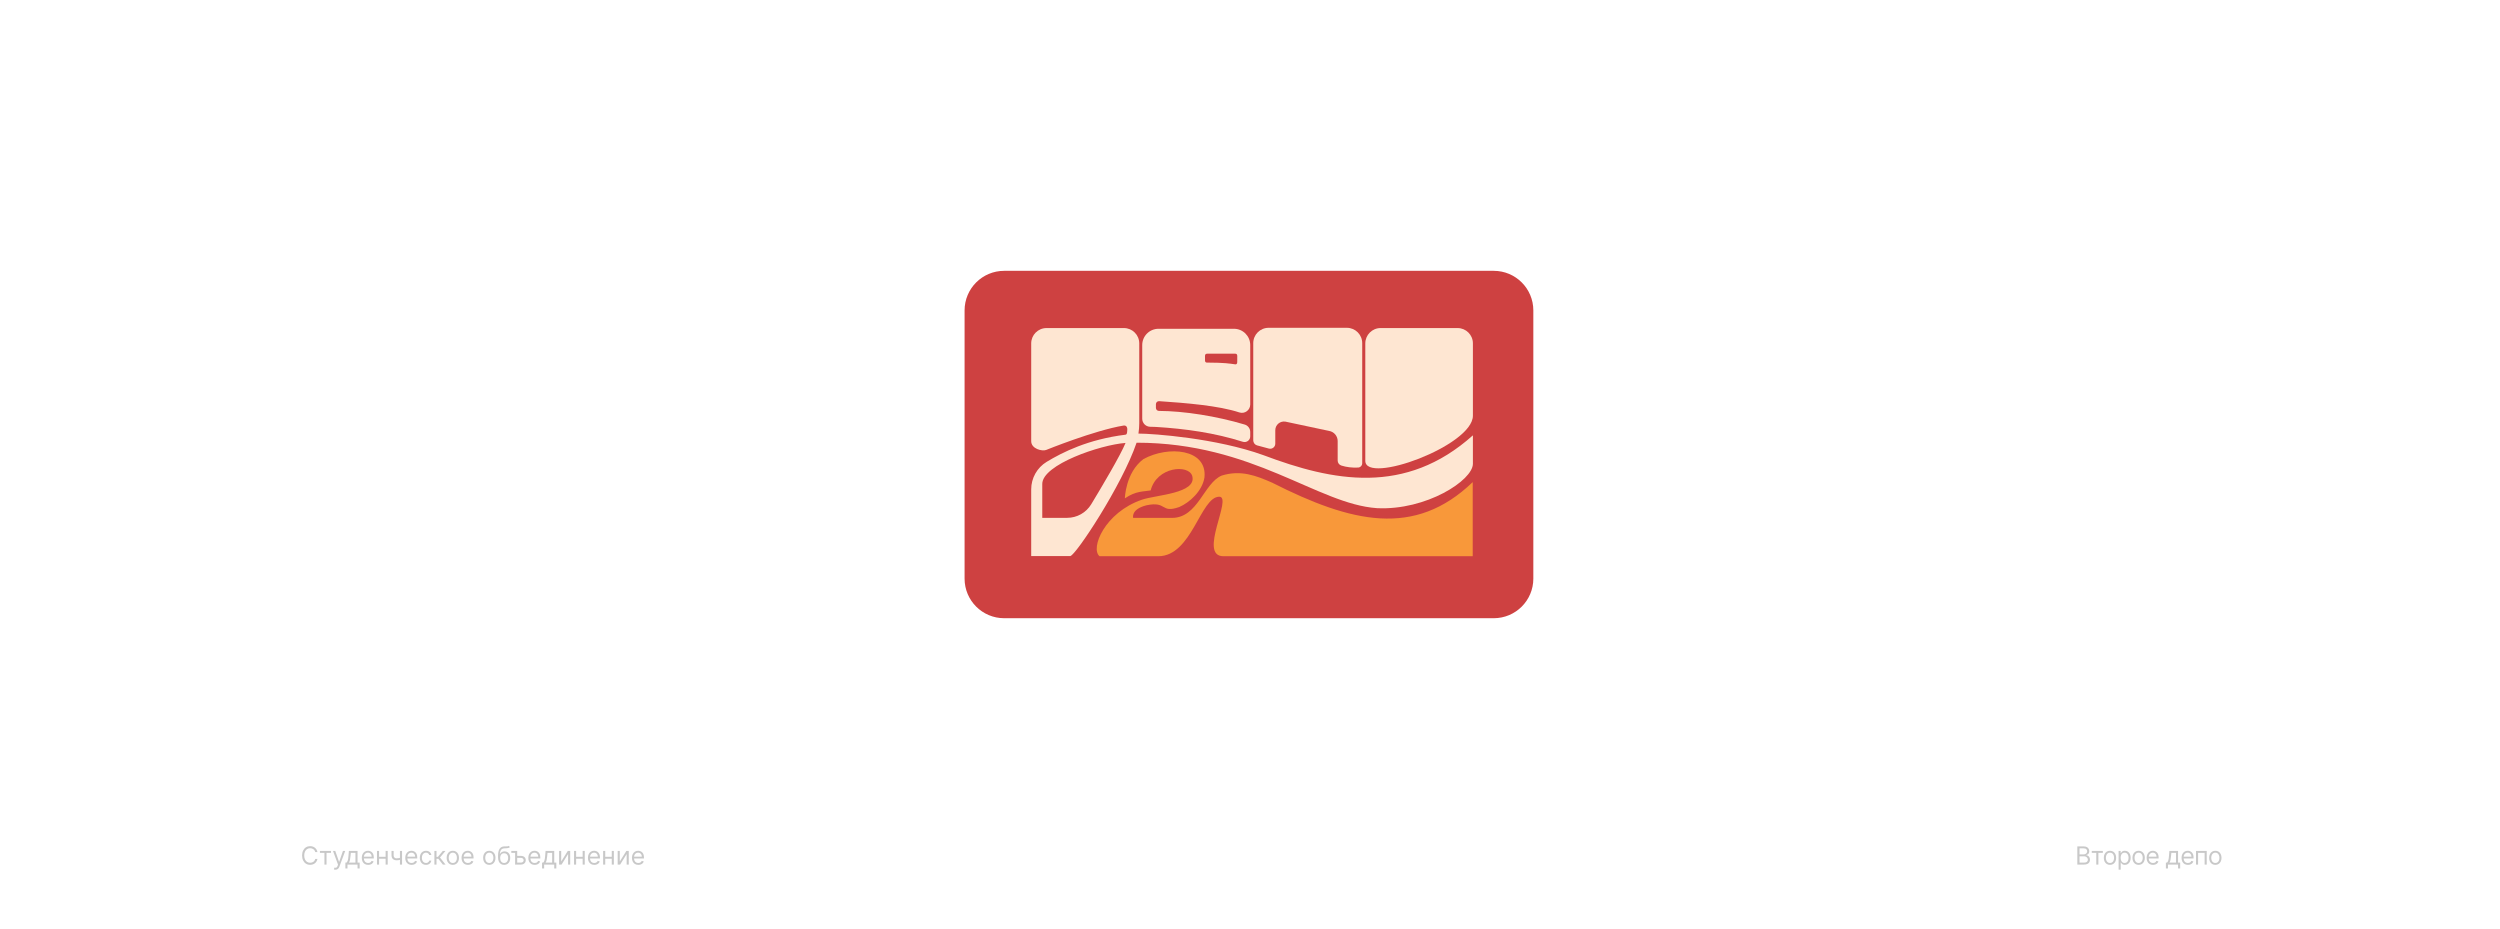 <?xml version="1.0" encoding="UTF-8"?> <svg xmlns="http://www.w3.org/2000/svg" width="1200" height="446" viewBox="0 0 1200 446" fill="none"> <path d="M1200 0H0V446H1200V0Z" fill="white"></path> <path d="M716.992 130H482.008C471.51 130 463 138.506 463 148.999V277.743C463 288.236 471.51 296.743 482.008 296.743H716.992C727.49 296.743 736 288.236 736 277.743V148.999C736 138.506 727.49 130 716.992 130Z" fill="#CE4141"></path> <path d="M539.934 239.21C545.345 235.547 548.823 236.028 552.316 235.399C555.23 224.038 570.447 222.713 572.269 228.438C574.651 236.874 554.907 237.532 548.154 239.847C530.224 245.993 523.222 263.245 527.781 266.99H555.963C572.163 266.99 576.2 238.423 585.251 238.423C591.857 238.423 574.828 266.99 587.275 266.99H706.902V231.41C679.033 258.242 648.664 250.925 610.634 231.687C602.923 228.294 595.549 225.439 586.41 228.284C577.82 231.87 575.055 248.588 562.554 248.588H543.922C543.922 248.588 542.664 244.498 550.278 242.544C560.401 240.409 556.895 246.575 566.024 243.381C571.058 241.23 577.107 235.665 578.135 229.211C579.596 215.403 560.775 213.813 548.856 220.358C540.2 226.859 539.934 239.208 539.934 239.208V239.21Z" fill="#F8983A"></path> <path d="M706.996 164.833C706.996 160.764 703.698 157.464 699.628 157.464H662.713C658.644 157.464 655.344 160.763 655.344 164.833V221.196C655.344 232.786 706.995 213.965 706.995 199.519V164.833H706.996Z" fill="#FEE6D2"></path> <path d="M617.008 202.384L637.946 206.839C640.332 207.235 642.082 209.299 642.082 211.718V221.049C642.082 222.147 642.785 223.128 643.83 223.46C646.361 224.26 649.051 224.562 651.884 224.429C652.993 224.377 653.864 223.453 653.864 222.342V164.712C653.864 160.644 650.566 157.344 646.496 157.344H608.928C604.859 157.344 601.56 160.642 601.56 164.712V211.362C601.56 212.476 602.29 213.459 603.357 213.78L609.06 215.314C610.611 215.732 612.136 214.562 612.136 212.956V206.514C612.136 203.929 614.457 201.962 617.006 202.385L617.008 202.384Z" fill="#FEE6D2"></path> <path d="M556.388 192.557C569.019 193.415 584.97 194.679 594.858 197.962C597.445 198.821 600.112 196.878 600.112 194.152V165.632C600.112 161.315 596.612 157.813 592.293 157.813H556.089C551.771 157.813 548.269 161.313 548.269 165.632V200.973C548.269 203.067 549.934 204.78 552.026 204.843L554.838 204.926C569.054 205.804 583.026 207.753 596.569 212.057C598.323 212.615 600.111 211.301 600.111 209.461V207.342C600.111 205.704 599.036 204.256 597.467 203.787C583.966 199.753 568.324 197.277 556.283 197.238C555.488 197.235 554.838 196.583 554.838 195.789V194.006C554.838 193.166 555.551 192.502 556.388 192.559V192.557ZM579.608 169.761L592.797 169.753C593.606 169.753 593.889 170.15 593.889 170.873L593.875 173.796C593.875 174.656 593.427 174.965 592.933 174.886C590.049 174.51 588.221 174.077 579.267 174.04C578.8 174.068 578.408 173.661 578.411 173.146L578.392 170.913C578.392 170.037 578.804 169.761 579.61 169.761H579.608Z" fill="#FEE6D2"></path> <path d="M606.503 218.501C583.891 210.321 553.513 208.122 546.453 208.122C546.705 206.437 546.841 204.787 546.841 203.182V180.393V164.835C546.841 160.766 543.543 157.466 539.473 157.466H502.345C498.277 157.466 494.977 160.764 494.977 164.835V211.697C494.925 215.483 500.286 216.718 502.142 215.981C502.142 215.981 525.315 206.584 539.309 204.268C540.35 204.096 541.104 204.779 541.104 206.037C541.035 207.15 541.104 208.528 540.257 208.652C522.249 210.887 509.972 217.109 502.428 221.667C497.795 224.465 494.975 229.492 494.975 234.905V266.907H513.697C516.15 266.907 538.673 232.834 545.557 212.498C601.557 212.498 632.298 241.964 660.972 243.918C684.588 245.072 706.993 230.558 706.993 222.594V208.964C674.534 238.033 639.734 231.007 606.5 218.501H606.503ZM523.786 242.05C521.339 246.094 516.957 248.564 512.23 248.564H500.288V232.294C500.288 223.009 528.122 213.519 540.261 212.606C537.894 218.433 529.036 233.372 523.786 242.052V242.05Z" fill="#FEE6D2"></path> <path d="M997.115 415V406.273H1000.17C1000.77 406.273 1001.28 406.378 1001.67 406.588C1002.06 406.795 1002.36 407.075 1002.55 407.428C1002.75 407.777 1002.84 408.165 1002.84 408.591C1002.84 408.966 1002.78 409.276 1002.64 409.52C1002.51 409.764 1002.34 409.957 1002.12 410.099C1001.91 410.241 1001.68 410.347 1001.43 410.415V410.5C1001.69 410.517 1001.96 410.611 1002.23 410.781C1002.5 410.952 1002.73 411.196 1002.91 411.514C1003.09 411.832 1003.18 412.222 1003.18 412.682C1003.18 413.119 1003.08 413.513 1002.88 413.862C1002.69 414.212 1002.37 414.489 1001.94 414.693C1001.51 414.898 1000.96 415 1000.27 415H997.115ZM998.171 414.062H1000.27C1000.96 414.062 1001.45 413.929 1001.74 413.662C1002.03 413.392 1002.18 413.065 1002.18 412.682C1002.18 412.386 1002.1 412.114 1001.95 411.864C1001.8 411.611 1001.59 411.409 1001.31 411.259C1001.03 411.105 1000.7 411.028 1000.32 411.028H998.171V414.062ZM998.171 410.108H1000.13C1000.45 410.108 1000.74 410.045 1000.99 409.92C1001.25 409.795 1001.46 409.619 1001.61 409.392C1001.76 409.165 1001.84 408.898 1001.84 408.591C1001.84 408.207 1001.7 407.882 1001.44 407.615C1001.17 407.345 1000.75 407.21 1000.17 407.21H998.171V410.108ZM1004.05 409.392V408.455H1009.37V409.392H1007.22V415H1006.21V409.392H1004.05ZM1012.79 415.136C1012.2 415.136 1011.68 414.996 1011.24 414.714C1010.79 414.433 1010.45 414.04 1010.2 413.534C1009.95 413.028 1009.83 412.437 1009.83 411.761C1009.83 411.08 1009.95 410.484 1010.2 409.976C1010.45 409.467 1010.79 409.072 1011.24 408.791C1011.68 408.51 1012.2 408.369 1012.79 408.369C1013.38 408.369 1013.9 408.51 1014.34 408.791C1014.79 409.072 1015.14 409.467 1015.38 409.976C1015.63 410.484 1015.76 411.08 1015.76 411.761C1015.76 412.437 1015.63 413.028 1015.38 413.534C1015.14 414.04 1014.79 414.433 1014.34 414.714C1013.9 414.996 1013.38 415.136 1012.79 415.136ZM1012.79 414.233C1013.24 414.233 1013.61 414.118 1013.9 413.888C1014.19 413.658 1014.4 413.355 1014.54 412.98C1014.68 412.605 1014.75 412.199 1014.75 411.761C1014.75 411.324 1014.68 410.916 1014.54 410.538C1014.4 410.161 1014.19 409.855 1013.9 409.622C1013.61 409.389 1013.24 409.273 1012.79 409.273C1012.34 409.273 1011.97 409.389 1011.68 409.622C1011.39 409.855 1011.18 410.161 1011.04 410.538C1010.9 410.916 1010.83 411.324 1010.83 411.761C1010.83 412.199 1010.9 412.605 1011.04 412.98C1011.18 413.355 1011.39 413.658 1011.68 413.888C1011.97 414.118 1012.34 414.233 1012.79 414.233ZM1016.93 417.455V408.455H1017.91V409.494H1018.02C1018.1 409.381 1018.2 409.236 1018.33 409.06C1018.46 408.881 1018.66 408.722 1018.9 408.582C1019.15 408.44 1019.49 408.369 1019.92 408.369C1020.47 408.369 1020.95 408.507 1021.37 408.783C1021.79 409.058 1022.12 409.449 1022.36 409.955C1022.59 410.46 1022.71 411.057 1022.71 411.744C1022.71 412.438 1022.59 413.038 1022.36 413.547C1022.12 414.053 1021.8 414.445 1021.38 414.723C1020.96 414.999 1020.48 415.136 1019.93 415.136C1019.51 415.136 1019.18 415.067 1018.92 414.928C1018.67 414.786 1018.48 414.625 1018.34 414.446C1018.2 414.264 1018.1 414.114 1018.02 413.994H1017.94V417.455H1016.93ZM1017.92 411.727C1017.92 412.222 1017.99 412.658 1018.14 413.036C1018.28 413.411 1018.5 413.705 1018.77 413.918C1019.05 414.128 1019.39 414.233 1019.8 414.233C1020.22 414.233 1020.57 414.122 1020.85 413.901C1021.13 413.676 1021.35 413.375 1021.49 412.997C1021.63 412.616 1021.71 412.193 1021.71 411.727C1021.71 411.267 1021.64 410.852 1021.49 410.483C1021.35 410.111 1021.14 409.817 1020.86 409.601C1020.58 409.382 1020.22 409.273 1019.8 409.273C1019.39 409.273 1019.04 409.376 1018.77 409.584C1018.49 409.788 1018.28 410.075 1018.14 410.445C1017.99 410.811 1017.92 411.239 1017.92 411.727ZM1026.55 415.136C1025.95 415.136 1025.44 414.996 1024.99 414.714C1024.55 414.433 1024.2 414.04 1023.95 413.534C1023.7 413.028 1023.58 412.437 1023.58 411.761C1023.58 411.08 1023.7 410.484 1023.95 409.976C1024.2 409.467 1024.55 409.072 1024.99 408.791C1025.44 408.51 1025.95 408.369 1026.55 408.369C1027.14 408.369 1027.65 408.51 1028.1 408.791C1028.54 409.072 1028.89 409.467 1029.14 409.976C1029.39 410.484 1029.51 411.08 1029.51 411.761C1029.51 412.437 1029.39 413.028 1029.14 413.534C1028.89 414.04 1028.54 414.433 1028.1 414.714C1027.65 414.996 1027.14 415.136 1026.55 415.136ZM1026.55 414.233C1026.99 414.233 1027.36 414.118 1027.65 413.888C1027.94 413.658 1028.16 413.355 1028.3 412.98C1028.44 412.605 1028.51 412.199 1028.51 411.761C1028.51 411.324 1028.44 410.916 1028.3 410.538C1028.16 410.161 1027.94 409.855 1027.65 409.622C1027.36 409.389 1026.99 409.273 1026.55 409.273C1026.1 409.273 1025.73 409.389 1025.44 409.622C1025.15 409.855 1024.93 410.161 1024.79 410.538C1024.65 410.916 1024.58 411.324 1024.58 411.761C1024.58 412.199 1024.65 412.605 1024.79 412.98C1024.93 413.355 1025.15 413.658 1025.44 413.888C1025.73 414.118 1026.1 414.233 1026.55 414.233ZM1033.43 415.136C1032.8 415.136 1032.26 414.997 1031.8 414.719C1031.34 414.438 1030.99 414.045 1030.75 413.543C1030.5 413.037 1030.38 412.449 1030.38 411.778C1030.38 411.108 1030.5 410.517 1030.75 410.006C1030.99 409.491 1031.34 409.091 1031.78 408.804C1032.22 408.514 1032.74 408.369 1033.33 408.369C1033.67 408.369 1034.01 408.426 1034.34 408.54C1034.67 408.653 1034.97 408.838 1035.25 409.094C1035.52 409.347 1035.74 409.682 1035.9 410.099C1036.06 410.517 1036.14 411.031 1036.14 411.642V412.068H1031.1V411.199H1035.12C1035.12 410.83 1035.04 410.5 1034.9 410.21C1034.75 409.92 1034.54 409.692 1034.27 409.524C1034.01 409.357 1033.69 409.273 1033.33 409.273C1032.93 409.273 1032.58 409.372 1032.29 409.571C1032 409.767 1031.78 410.023 1031.62 410.338C1031.46 410.653 1031.38 410.991 1031.38 411.352V411.932C1031.38 412.426 1031.47 412.845 1031.64 413.189C1031.81 413.53 1032.05 413.79 1032.36 413.969C1032.67 414.145 1033.02 414.233 1033.43 414.233C1033.69 414.233 1033.93 414.196 1034.15 414.122C1034.36 414.045 1034.55 413.932 1034.7 413.781C1034.86 413.628 1034.98 413.437 1035.07 413.21L1036.04 413.483C1035.94 413.812 1035.76 414.102 1035.52 414.352C1035.28 414.599 1034.98 414.793 1034.63 414.932C1034.27 415.068 1033.87 415.136 1033.43 415.136ZM1039.63 416.875V414.062H1040.17C1040.31 413.923 1040.42 413.773 1040.52 413.611C1040.61 413.449 1040.7 413.257 1040.77 413.036C1040.84 412.811 1040.9 412.538 1040.96 412.217C1041.01 411.893 1041.05 411.503 1041.09 411.045L1041.31 408.455H1045.47V414.062H1046.48V416.875H1045.47V415H1040.63V416.875H1039.63ZM1041.31 414.062H1044.47V409.392H1042.25L1042.08 411.045C1042.01 411.73 1041.92 412.328 1041.82 412.839C1041.71 413.351 1041.54 413.759 1041.31 414.062ZM1050.2 415.136C1049.57 415.136 1049.02 414.997 1048.57 414.719C1048.11 414.438 1047.76 414.045 1047.51 413.543C1047.27 413.037 1047.15 412.449 1047.15 411.778C1047.15 411.108 1047.27 410.517 1047.51 410.006C1047.76 409.491 1048.1 409.091 1048.54 408.804C1048.99 408.514 1049.5 408.369 1050.1 408.369C1050.44 408.369 1050.77 408.426 1051.11 408.54C1051.44 408.653 1051.74 408.838 1052.01 409.094C1052.29 409.347 1052.5 409.682 1052.67 410.099C1052.83 410.517 1052.91 411.031 1052.91 411.642V412.068H1047.86V411.199H1051.89C1051.89 410.83 1051.81 410.5 1051.66 410.21C1051.52 409.92 1051.31 409.692 1051.04 409.524C1050.77 409.357 1050.46 409.273 1050.1 409.273C1049.7 409.273 1049.35 409.372 1049.06 409.571C1048.77 409.767 1048.54 410.023 1048.39 410.338C1048.23 410.653 1048.15 410.991 1048.15 411.352V411.932C1048.15 412.426 1048.24 412.845 1048.41 413.189C1048.58 413.53 1048.82 413.79 1049.13 413.969C1049.44 414.145 1049.79 414.233 1050.2 414.233C1050.46 414.233 1050.7 414.196 1050.91 414.122C1051.13 414.045 1051.32 413.932 1051.47 413.781C1051.63 413.628 1051.75 413.437 1051.83 413.21L1052.81 413.483C1052.7 413.812 1052.53 414.102 1052.29 414.352C1052.05 414.599 1051.75 414.793 1051.4 414.932C1051.04 415.068 1050.64 415.136 1050.2 415.136ZM1054.08 415V408.455H1059.23V415H1058.22V409.392H1055.08V415H1054.08ZM1063.36 415.136C1062.77 415.136 1062.25 414.996 1061.81 414.714C1061.36 414.433 1061.02 414.04 1060.77 413.534C1060.52 413.028 1060.4 412.437 1060.4 411.761C1060.4 411.08 1060.52 410.484 1060.77 409.976C1061.02 409.467 1061.36 409.072 1061.81 408.791C1062.25 408.51 1062.77 408.369 1063.36 408.369C1063.95 408.369 1064.47 408.51 1064.91 408.791C1065.36 409.072 1065.71 409.467 1065.95 409.976C1066.2 410.484 1066.33 411.08 1066.33 411.761C1066.33 412.437 1066.2 413.028 1065.95 413.534C1065.71 414.04 1065.36 414.433 1064.91 414.714C1064.47 414.996 1063.95 415.136 1063.36 415.136ZM1063.36 414.233C1063.81 414.233 1064.18 414.118 1064.47 413.888C1064.76 413.658 1064.97 413.355 1065.11 412.98C1065.25 412.605 1065.32 412.199 1065.32 411.761C1065.32 411.324 1065.25 410.916 1065.11 410.538C1064.97 410.161 1064.76 409.855 1064.47 409.622C1064.18 409.389 1063.81 409.273 1063.36 409.273C1062.91 409.273 1062.54 409.389 1062.25 409.622C1061.96 409.855 1061.75 410.161 1061.61 410.538C1061.47 410.916 1061.4 411.324 1061.4 411.761C1061.4 412.199 1061.47 412.605 1061.61 412.98C1061.75 413.355 1061.96 413.658 1062.25 413.888C1062.54 414.118 1062.91 414.233 1063.36 414.233Z" fill="#C8C8C8"></path> <path d="M152.369 409H151.312C151.249 408.696 151.14 408.429 150.984 408.199C150.83 407.969 150.643 407.776 150.421 407.619C150.202 407.46 149.96 407.341 149.692 407.261C149.425 407.182 149.147 407.142 148.857 407.142C148.329 407.142 147.85 407.276 147.421 407.543C146.995 407.81 146.656 408.203 146.403 408.723C146.153 409.243 146.028 409.881 146.028 410.636C146.028 411.392 146.153 412.03 146.403 412.55C146.656 413.07 146.995 413.463 147.421 413.73C147.85 413.997 148.329 414.131 148.857 414.131C149.147 414.131 149.425 414.091 149.692 414.011C149.96 413.932 150.202 413.814 150.421 413.658C150.643 413.499 150.83 413.304 150.984 413.074C151.14 412.841 151.249 412.574 151.312 412.273H152.369C152.289 412.719 152.144 413.118 151.934 413.47C151.724 413.822 151.462 414.122 151.15 414.369C150.837 414.614 150.487 414.8 150.097 414.928C149.711 415.055 149.298 415.119 148.857 415.119C148.113 415.119 147.451 414.938 146.871 414.574C146.292 414.21 145.836 413.693 145.504 413.023C145.171 412.352 145.005 411.557 145.005 410.636C145.005 409.716 145.171 408.92 145.504 408.25C145.836 407.58 146.292 407.062 146.871 406.699C147.451 406.335 148.113 406.153 148.857 406.153C149.298 406.153 149.711 406.217 150.097 406.345C150.487 406.473 150.837 406.661 151.15 406.908C151.462 407.152 151.724 407.45 151.934 407.803C152.144 408.152 152.289 408.551 152.369 409ZM153.565 409.392V408.455H158.883V409.392H156.735V415H155.73V409.392H153.565ZM160.998 417.455C160.827 417.455 160.675 417.44 160.542 417.412C160.408 417.386 160.316 417.361 160.265 417.335L160.521 416.449C160.765 416.511 160.981 416.534 161.168 416.517C161.356 416.5 161.522 416.416 161.667 416.266C161.815 416.118 161.95 415.878 162.072 415.545L162.259 415.034L159.839 408.455H160.93L162.737 413.67H162.805L164.612 408.455H165.702L162.924 415.955C162.799 416.293 162.644 416.572 162.46 416.794C162.275 417.018 162.06 417.185 161.816 417.293C161.575 417.401 161.302 417.455 160.998 417.455ZM165.78 416.875V414.062H166.326C166.459 413.923 166.574 413.773 166.671 413.611C166.767 413.449 166.851 413.257 166.922 413.036C166.996 412.811 167.059 412.538 167.11 412.217C167.161 411.893 167.206 411.503 167.246 411.045L167.468 408.455H171.627V414.062H172.632V416.875H171.627V415H166.786V416.875H165.78ZM167.468 414.062H170.621V409.392H168.405L168.235 411.045C168.164 411.73 168.076 412.328 167.971 412.839C167.865 413.351 167.698 413.759 167.468 414.062ZM176.712 415.136C176.081 415.136 175.537 414.997 175.08 414.719C174.625 414.438 174.274 414.045 174.027 413.543C173.783 413.037 173.661 412.449 173.661 411.778C173.661 411.108 173.783 410.517 174.027 410.006C174.274 409.491 174.618 409.091 175.058 408.804C175.501 408.514 176.018 408.369 176.609 408.369C176.95 408.369 177.287 408.426 177.619 408.54C177.952 408.653 178.254 408.838 178.527 409.094C178.8 409.347 179.017 409.682 179.179 410.099C179.341 410.517 179.422 411.031 179.422 411.642V412.068H174.376V411.199H178.399C178.399 410.83 178.325 410.5 178.178 410.21C178.033 409.92 177.825 409.692 177.555 409.524C177.288 409.357 176.973 409.273 176.609 409.273C176.209 409.273 175.862 409.372 175.57 409.571C175.28 409.767 175.057 410.023 174.901 410.338C174.744 410.653 174.666 410.991 174.666 411.352V411.932C174.666 412.426 174.751 412.845 174.922 413.189C175.095 413.53 175.335 413.79 175.642 413.969C175.949 414.145 176.305 414.233 176.712 414.233C176.976 414.233 177.214 414.196 177.428 414.122C177.643 414.045 177.83 413.932 177.986 413.781C178.142 413.628 178.263 413.437 178.348 413.21L179.32 413.483C179.217 413.812 179.045 414.102 178.804 414.352C178.563 414.599 178.264 414.793 177.909 414.932C177.554 415.068 177.155 415.136 176.712 415.136ZM185.332 411.267V412.205H181.719V411.267H185.332ZM181.957 408.455V415H180.952V408.455H181.957ZM186.099 408.455V415H185.094V408.455H186.099ZM192.982 408.455V415H191.976V408.455H192.982ZM192.589 411.574V412.511C192.362 412.597 192.136 412.672 191.912 412.737C191.688 412.8 191.452 412.849 191.205 412.886C190.957 412.92 190.686 412.938 190.391 412.938C189.649 412.938 189.054 412.737 188.605 412.337C188.159 411.936 187.936 411.335 187.936 410.534V408.438H188.942V410.534C188.942 410.869 189.006 411.145 189.134 411.361C189.261 411.577 189.435 411.737 189.653 411.842C189.872 411.947 190.118 412 190.391 412C190.817 412 191.202 411.962 191.545 411.885C191.892 411.805 192.24 411.702 192.589 411.574ZM197.571 415.136C196.94 415.136 196.396 414.997 195.939 414.719C195.484 414.438 195.134 414.045 194.886 413.543C194.642 413.037 194.52 412.449 194.52 411.778C194.52 411.108 194.642 410.517 194.886 410.006C195.134 409.491 195.477 409.091 195.918 408.804C196.361 408.514 196.878 408.369 197.469 408.369C197.81 408.369 198.146 408.426 198.479 408.54C198.811 408.653 199.114 408.838 199.386 409.094C199.659 409.347 199.876 409.682 200.038 410.099C200.2 410.517 200.281 411.031 200.281 411.642V412.068H195.236V411.199H199.259C199.259 410.83 199.185 410.5 199.037 410.21C198.892 409.92 198.685 409.692 198.415 409.524C198.148 409.357 197.832 409.273 197.469 409.273C197.068 409.273 196.722 409.372 196.429 409.571C196.139 409.767 195.916 410.023 195.76 410.338C195.604 410.653 195.526 410.991 195.526 411.352V411.932C195.526 412.426 195.611 412.845 195.781 413.189C195.955 413.53 196.195 413.79 196.501 413.969C196.808 414.145 197.165 414.233 197.571 414.233C197.835 414.233 198.074 414.196 198.287 414.122C198.503 414.045 198.689 413.932 198.845 413.781C199.001 413.628 199.122 413.437 199.207 413.21L200.179 413.483C200.077 413.812 199.905 414.102 199.663 414.352C199.422 414.599 199.124 414.793 198.768 414.932C198.413 415.068 198.014 415.136 197.571 415.136ZM204.47 415.136C203.857 415.136 203.328 414.991 202.885 414.702C202.442 414.412 202.101 414.013 201.862 413.504C201.624 412.996 201.504 412.415 201.504 411.761C201.504 411.097 201.626 410.51 201.871 410.001C202.118 409.49 202.462 409.091 202.902 408.804C203.345 408.514 203.862 408.369 204.453 408.369C204.913 408.369 205.328 408.455 205.697 408.625C206.067 408.795 206.369 409.034 206.605 409.341C206.841 409.648 206.987 410.006 207.044 410.415H206.038C205.962 410.116 205.791 409.852 205.527 409.622C205.266 409.389 204.913 409.273 204.47 409.273C204.078 409.273 203.734 409.375 203.439 409.58C203.146 409.781 202.918 410.067 202.753 410.436C202.591 410.803 202.51 411.233 202.51 411.727C202.51 412.233 202.589 412.673 202.749 413.048C202.911 413.423 203.138 413.714 203.43 413.922C203.726 414.129 204.072 414.233 204.47 414.233C204.732 414.233 204.969 414.188 205.182 414.097C205.395 414.006 205.575 413.875 205.723 413.705C205.871 413.534 205.976 413.33 206.038 413.091H207.044C206.987 413.477 206.847 413.825 206.622 414.135C206.401 414.442 206.107 414.686 205.74 414.868C205.376 415.047 204.953 415.136 204.47 415.136ZM208.514 415V408.455H209.52V411.301H210.185L212.537 408.455H213.832L211.19 411.608L213.866 415H212.571L210.423 412.239H209.52V415H208.514ZM217.349 415.136C216.758 415.136 216.24 414.996 215.794 414.714C215.35 414.433 215.004 414.04 214.754 413.534C214.507 413.028 214.383 412.437 214.383 411.761C214.383 411.08 214.507 410.484 214.754 409.976C215.004 409.467 215.35 409.072 215.794 408.791C216.24 408.51 216.758 408.369 217.349 408.369C217.94 408.369 218.457 408.51 218.9 408.791C219.346 409.072 219.693 409.467 219.94 409.976C220.19 410.484 220.315 411.08 220.315 411.761C220.315 412.437 220.19 413.028 219.94 413.534C219.693 414.04 219.346 414.433 218.9 414.714C218.457 414.996 217.94 415.136 217.349 415.136ZM217.349 414.233C217.798 414.233 218.167 414.118 218.457 413.888C218.747 413.658 218.961 413.355 219.1 412.98C219.24 412.605 219.309 412.199 219.309 411.761C219.309 411.324 219.24 410.916 219.1 410.538C218.961 410.161 218.747 409.855 218.457 409.622C218.167 409.389 217.798 409.273 217.349 409.273C216.9 409.273 216.531 409.389 216.241 409.622C215.951 409.855 215.737 410.161 215.598 410.538C215.458 410.916 215.389 411.324 215.389 411.761C215.389 412.199 215.458 412.605 215.598 412.98C215.737 413.355 215.951 413.658 216.241 413.888C216.531 414.118 216.9 414.233 217.349 414.233ZM224.594 415.136C223.964 415.136 223.42 414.997 222.962 414.719C222.508 414.438 222.157 414.045 221.91 413.543C221.665 413.037 221.543 412.449 221.543 411.778C221.543 411.108 221.665 410.517 221.91 410.006C222.157 409.491 222.501 409.091 222.941 408.804C223.384 408.514 223.901 408.369 224.492 408.369C224.833 408.369 225.17 408.426 225.502 408.54C225.835 408.653 226.137 408.838 226.41 409.094C226.683 409.347 226.9 409.682 227.062 410.099C227.224 410.517 227.305 411.031 227.305 411.642V412.068H222.259V411.199H226.282C226.282 410.83 226.208 410.5 226.06 410.21C225.915 409.92 225.708 409.692 225.438 409.524C225.171 409.357 224.856 409.273 224.492 409.273C224.092 409.273 223.745 409.372 223.452 409.571C223.163 409.767 222.94 410.023 222.783 410.338C222.627 410.653 222.549 410.991 222.549 411.352V411.932C222.549 412.426 222.634 412.845 222.805 413.189C222.978 413.53 223.218 413.79 223.525 413.969C223.832 414.145 224.188 414.233 224.594 414.233C224.859 414.233 225.097 414.196 225.31 414.122C225.526 414.045 225.712 413.932 225.869 413.781C226.025 413.628 226.146 413.437 226.231 413.21L227.202 413.483C227.1 413.812 226.928 414.102 226.687 414.352C226.445 414.599 226.147 414.793 225.792 414.932C225.437 415.068 225.038 415.136 224.594 415.136ZM234.869 415.136C234.278 415.136 233.759 414.996 233.313 414.714C232.87 414.433 232.523 414.04 232.273 413.534C232.026 413.028 231.903 412.437 231.903 411.761C231.903 411.08 232.026 410.484 232.273 409.976C232.523 409.467 232.87 409.072 233.313 408.791C233.759 408.51 234.278 408.369 234.869 408.369C235.46 408.369 235.977 408.51 236.42 408.791C236.866 409.072 237.212 409.467 237.46 409.976C237.71 410.484 237.835 411.08 237.835 411.761C237.835 412.437 237.71 413.028 237.46 413.534C237.212 414.04 236.866 414.433 236.42 414.714C235.977 414.996 235.46 415.136 234.869 415.136ZM234.869 414.233C235.317 414.233 235.687 414.118 235.977 413.888C236.266 413.658 236.481 413.355 236.62 412.98C236.759 412.605 236.829 412.199 236.829 411.761C236.829 411.324 236.759 410.916 236.62 410.538C236.481 410.161 236.266 409.855 235.977 409.622C235.687 409.389 235.317 409.273 234.869 409.273C234.42 409.273 234.05 409.389 233.761 409.622C233.471 409.855 233.256 410.161 233.117 410.538C232.978 410.916 232.908 411.324 232.908 411.761C232.908 412.199 232.978 412.605 233.117 412.98C233.256 413.355 233.471 413.658 233.761 413.888C234.05 414.118 234.42 414.233 234.869 414.233ZM244.228 406L244.739 406.614C244.54 406.807 244.31 406.942 244.049 407.018C243.787 407.095 243.492 407.142 243.162 407.159C242.833 407.176 242.466 407.193 242.063 407.21C241.608 407.227 241.232 407.338 240.934 407.543C240.635 407.747 240.405 408.043 240.243 408.429C240.081 408.815 239.978 409.29 239.932 409.852H240.017C240.239 409.443 240.546 409.142 240.938 408.949C241.33 408.756 241.75 408.659 242.199 408.659C242.711 408.659 243.171 408.778 243.58 409.017C243.989 409.256 244.313 409.609 244.551 410.078C244.79 410.547 244.909 411.125 244.909 411.812C244.909 412.497 244.787 413.088 244.543 413.585C244.301 414.082 243.962 414.466 243.525 414.736C243.09 415.003 242.58 415.136 241.995 415.136C241.409 415.136 240.897 414.999 240.456 414.723C240.016 414.445 239.674 414.033 239.429 413.487C239.185 412.939 239.063 412.261 239.063 411.455V410.756C239.063 409.298 239.31 408.193 239.804 407.44C240.301 406.687 241.049 406.298 242.046 406.273C242.398 406.261 242.712 406.259 242.988 406.264C243.263 406.27 243.503 406.257 243.708 406.226C243.912 406.195 244.086 406.119 244.228 406ZM241.995 414.233C242.39 414.233 242.729 414.134 243.013 413.935C243.3 413.736 243.52 413.456 243.674 413.095C243.827 412.732 243.904 412.304 243.904 411.812C243.904 411.335 243.826 410.929 243.669 410.594C243.516 410.259 243.296 410.003 243.009 409.827C242.722 409.651 242.378 409.562 241.978 409.562C241.685 409.562 241.422 409.612 241.189 409.712C240.956 409.811 240.757 409.957 240.593 410.151C240.428 410.344 240.3 410.58 240.209 410.858C240.121 411.136 240.074 411.455 240.069 411.812C240.069 412.545 240.24 413.132 240.584 413.572C240.928 414.013 241.398 414.233 241.995 414.233ZM247.248 408.455V409.392H245.424V408.455H247.248ZM248.117 410.824H249.992C250.759 410.824 251.346 411.018 251.752 411.408C252.158 411.797 252.362 412.29 252.362 412.886C252.362 413.278 252.271 413.635 252.089 413.956C251.907 414.274 251.64 414.528 251.288 414.719C250.935 414.906 250.504 415 249.992 415H247.248V408.455H248.254V414.062H249.992C250.39 414.062 250.717 413.957 250.972 413.747C251.228 413.537 251.356 413.267 251.356 412.938C251.356 412.591 251.228 412.308 250.972 412.089C250.717 411.871 250.39 411.761 249.992 411.761H248.117V410.824ZM256.645 415.136C256.015 415.136 255.471 414.997 255.013 414.719C254.559 414.438 254.208 414.045 253.961 413.543C253.716 413.037 253.594 412.449 253.594 411.778C253.594 411.108 253.716 410.517 253.961 410.006C254.208 409.491 254.551 409.091 254.992 408.804C255.435 408.514 255.952 408.369 256.543 408.369C256.884 408.369 257.221 408.426 257.553 408.54C257.885 408.653 258.188 408.838 258.461 409.094C258.733 409.347 258.951 409.682 259.113 410.099C259.275 410.517 259.355 411.031 259.355 411.642V412.068H254.31V411.199H258.333C258.333 410.83 258.259 410.5 258.111 410.21C257.966 409.92 257.759 409.692 257.489 409.524C257.222 409.357 256.907 409.273 256.543 409.273C256.142 409.273 255.796 409.372 255.503 409.571C255.213 409.767 254.99 410.023 254.834 410.338C254.678 410.653 254.6 410.991 254.6 411.352V411.932C254.6 412.426 254.685 412.845 254.855 413.189C255.029 413.53 255.269 413.79 255.576 413.969C255.882 414.145 256.239 414.233 256.645 414.233C256.909 414.233 257.148 414.196 257.361 414.122C257.577 414.045 257.763 413.932 257.919 413.781C258.076 413.628 258.196 413.437 258.282 413.21L259.253 413.483C259.151 413.812 258.979 414.102 258.738 414.352C258.496 414.599 258.198 414.793 257.843 414.932C257.488 415.068 257.088 415.136 256.645 415.136ZM260.186 416.875V414.062H260.732C260.865 413.923 260.98 413.773 261.077 413.611C261.174 413.449 261.257 413.257 261.328 413.036C261.402 412.811 261.465 412.538 261.516 412.217C261.567 411.893 261.613 411.503 261.652 411.045L261.874 408.455H266.033V414.062H267.039V416.875H266.033V415H261.192V416.875H260.186ZM261.874 414.062H265.027V409.392H262.811L262.641 411.045C262.57 411.73 262.482 412.328 262.377 412.839C262.272 413.351 262.104 413.759 261.874 414.062ZM269.379 413.517L272.533 408.455H273.692V415H272.686V409.938L269.55 415H268.374V408.455H269.379V413.517ZM279.914 411.267V412.205H276.301V411.267H279.914ZM276.539 408.455V415H275.534V408.455H276.539ZM280.681 408.455V415H279.676V408.455H280.681ZM285.262 415.136C284.632 415.136 284.088 414.997 283.63 414.719C283.176 414.438 282.825 414.045 282.578 413.543C282.333 413.037 282.211 412.449 282.211 411.778C282.211 411.108 282.333 410.517 282.578 410.006C282.825 409.491 283.169 409.091 283.609 408.804C284.052 408.514 284.569 408.369 285.16 408.369C285.501 408.369 285.838 408.426 286.17 408.54C286.502 408.653 286.805 408.838 287.078 409.094C287.35 409.347 287.568 409.682 287.73 410.099C287.892 410.517 287.973 411.031 287.973 411.642V412.068H282.927V411.199H286.95C286.95 410.83 286.876 410.5 286.728 410.21C286.583 409.92 286.376 409.692 286.106 409.524C285.839 409.357 285.524 409.273 285.16 409.273C284.76 409.273 284.413 409.372 284.12 409.571C283.831 409.767 283.608 410.023 283.451 410.338C283.295 410.653 283.217 410.991 283.217 411.352V411.932C283.217 412.426 283.302 412.845 283.473 413.189C283.646 413.53 283.886 413.79 284.193 413.969C284.5 414.145 284.856 414.233 285.262 414.233C285.527 414.233 285.765 414.196 285.978 414.122C286.194 414.045 286.38 413.932 286.537 413.781C286.693 413.628 286.814 413.437 286.899 413.21L287.87 413.483C287.768 413.812 287.596 414.102 287.355 414.352C287.113 414.599 286.815 414.793 286.46 414.932C286.105 415.068 285.706 415.136 285.262 415.136ZM293.883 411.267V412.205H290.27V411.267H293.883ZM290.508 408.455V415H289.502V408.455H290.508ZM294.65 408.455V415H293.645V408.455H294.65ZM297.493 413.517L300.646 408.455H301.805V415H300.799V409.938L297.663 415H296.487V408.455H297.493V413.517ZM306.391 415.136C305.761 415.136 305.217 414.997 304.759 414.719C304.305 414.438 303.954 414.045 303.707 413.543C303.462 413.037 303.34 412.449 303.34 411.778C303.34 411.108 303.462 410.517 303.707 410.006C303.954 409.491 304.298 409.091 304.738 408.804C305.181 408.514 305.698 408.369 306.289 408.369C306.63 408.369 306.967 408.426 307.299 408.54C307.631 408.653 307.934 408.838 308.207 409.094C308.479 409.347 308.697 409.682 308.859 410.099C309.021 410.517 309.102 411.031 309.102 411.642V412.068H304.056V411.199H308.079C308.079 410.83 308.005 410.5 307.857 410.21C307.712 409.92 307.505 409.692 307.235 409.524C306.968 409.357 306.653 409.273 306.289 409.273C305.888 409.273 305.542 409.372 305.249 409.571C304.96 409.767 304.737 410.023 304.58 410.338C304.424 410.653 304.346 410.991 304.346 411.352V411.932C304.346 412.426 304.431 412.845 304.602 413.189C304.775 413.53 305.015 413.79 305.322 413.969C305.629 414.145 305.985 414.233 306.391 414.233C306.656 414.233 306.894 414.196 307.107 414.122C307.323 414.045 307.509 413.932 307.665 413.781C307.822 413.628 307.942 413.437 308.028 413.21L308.999 413.483C308.897 413.812 308.725 414.102 308.484 414.352C308.242 414.599 307.944 414.793 307.589 414.932C307.234 415.068 306.835 415.136 306.391 415.136Z" fill="#C8C8C8"></path> </svg> 